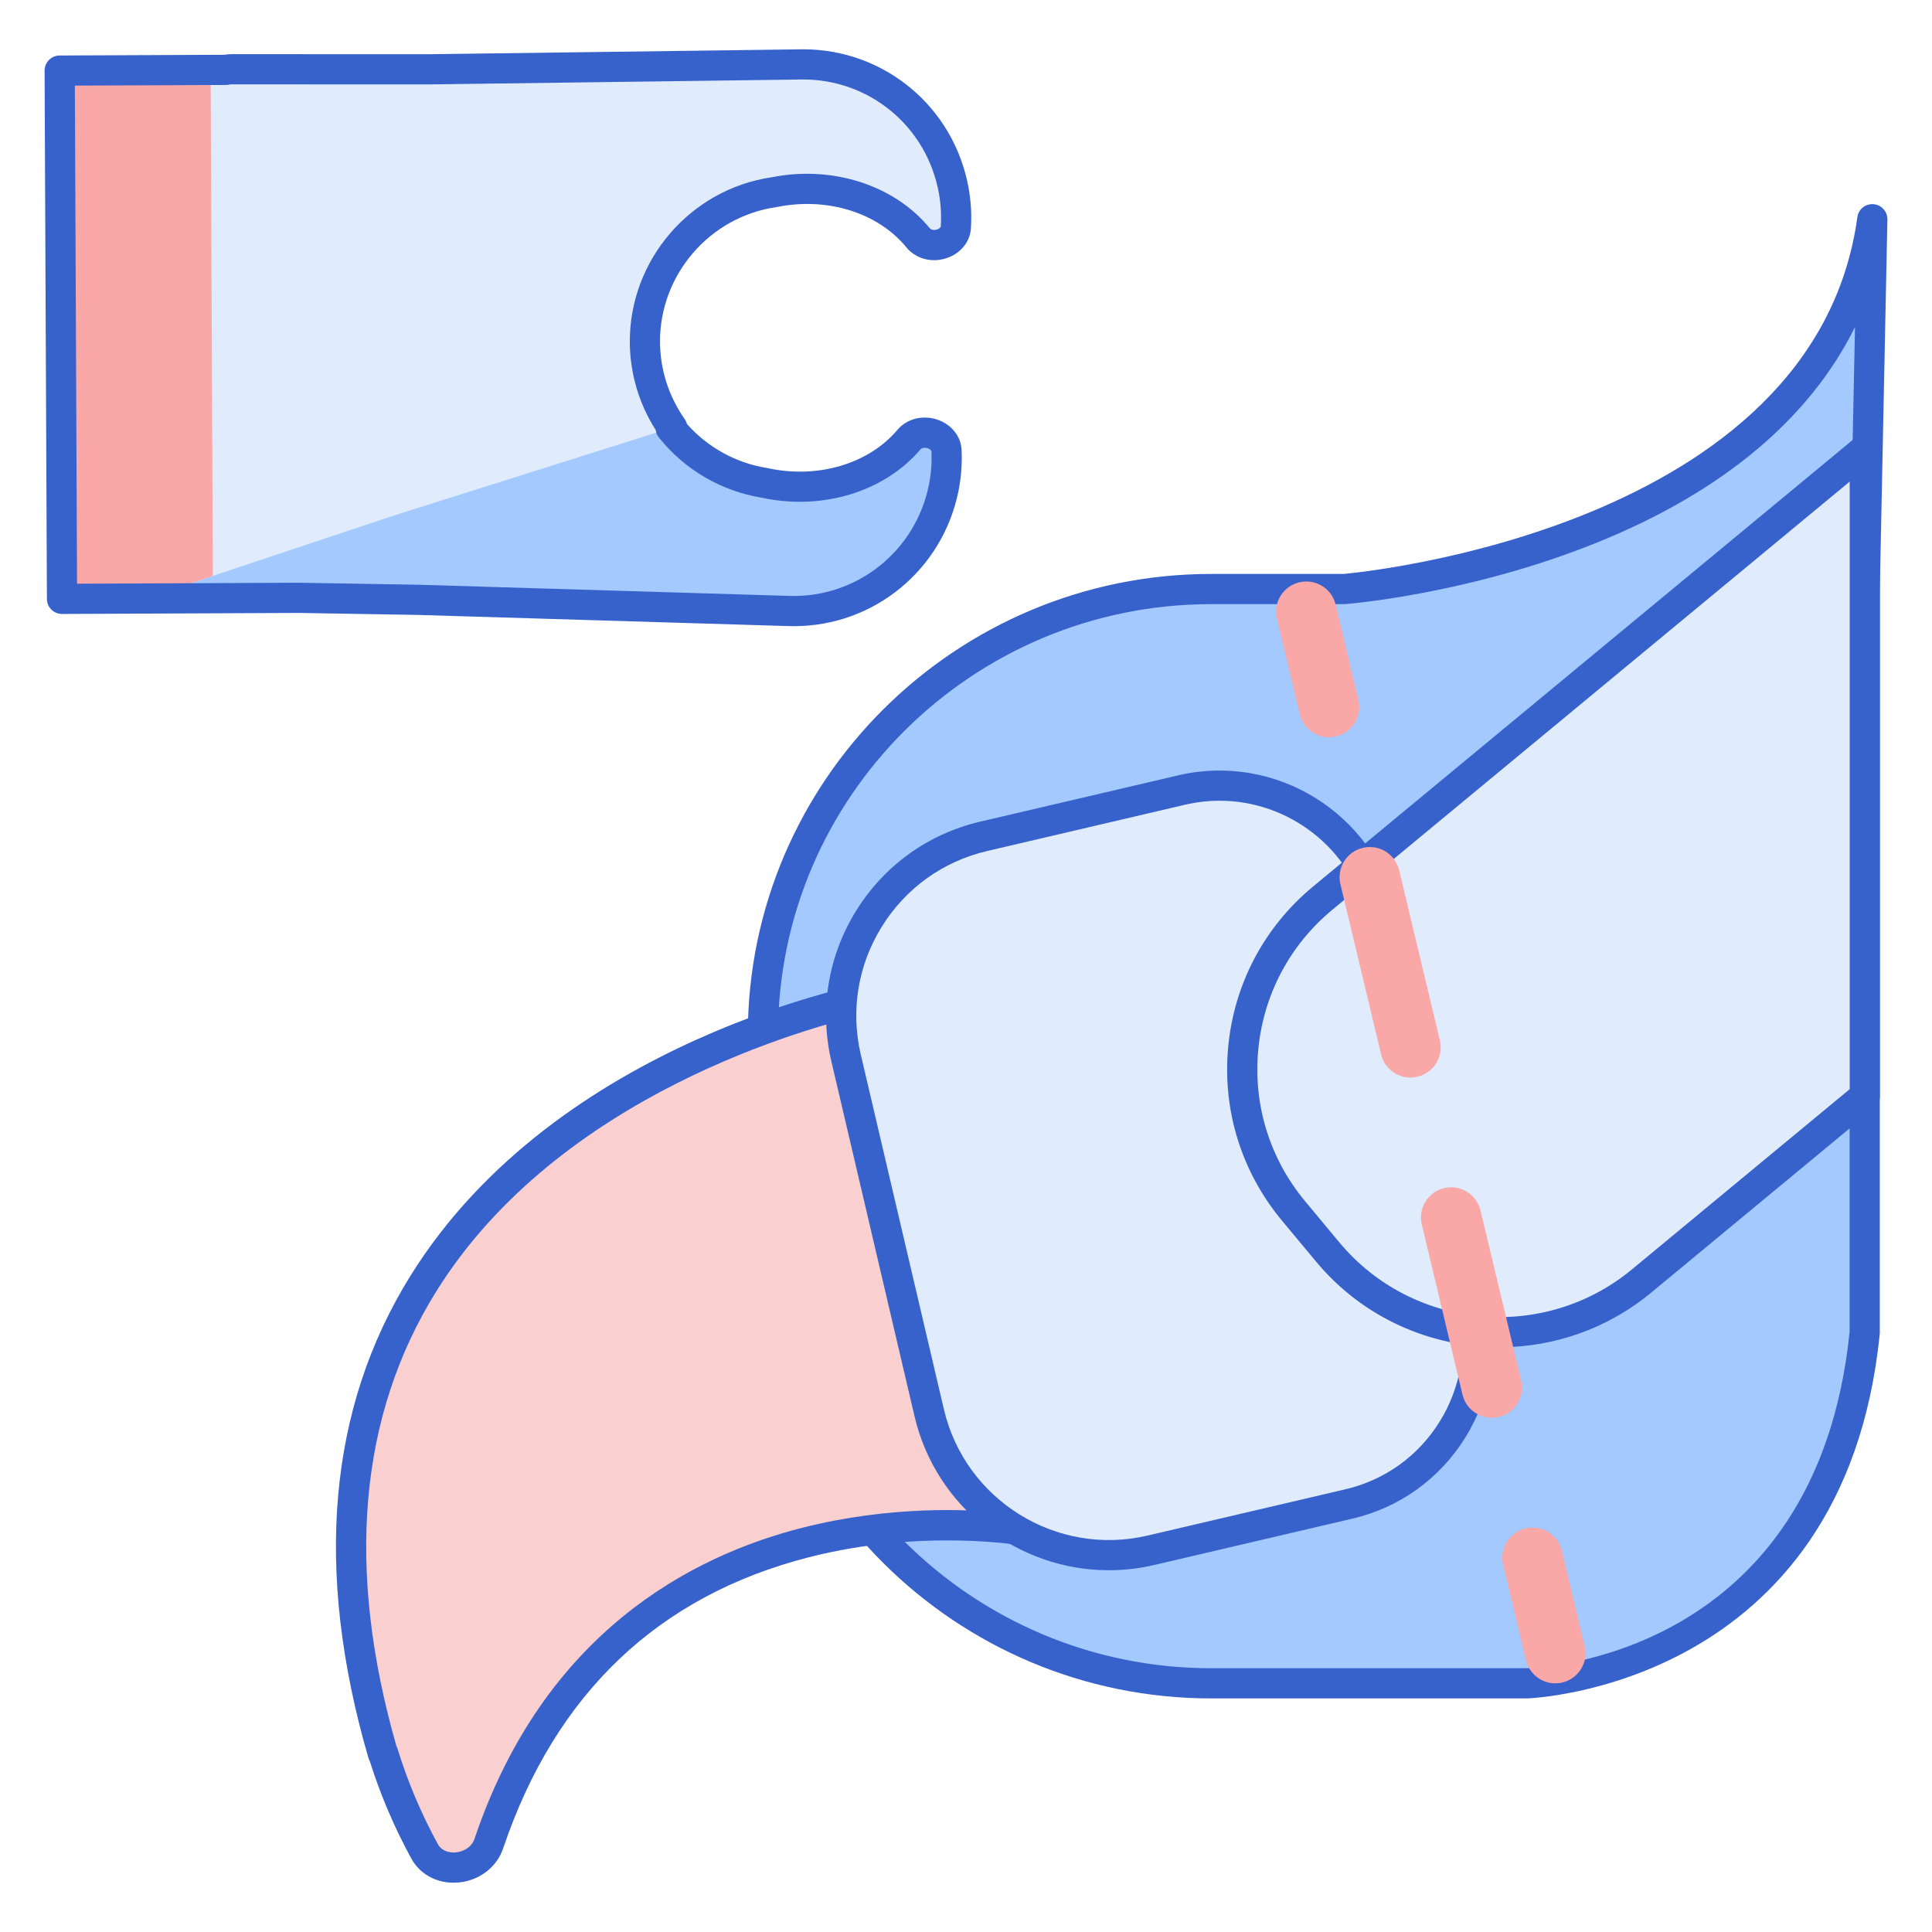 <?xml version="1.0" encoding="utf-8"?>
<!-- Generator: Adobe Illustrator 22.1.0, SVG Export Plug-In . SVG Version: 6.00 Build 0)  -->
<svg version="1.1" id="Layer_1" xmlns="http://www.w3.org/2000/svg" xmlns:xlink="http://www.w3.org/1999/xlink" x="0px" y="0px"
	 viewBox="0 0 256 256" style="enable-background:new 0 0 256 256;" xml:space="preserve">
<style type="text/css">
	.st0{fill:#E0EBFC;}
	.st1{fill:#3762CC;}
	.st2{fill:#4671C6;}
	.st3{fill:#F9A7A7;}
	.st4{fill:#A4C9FF;}
	.st5{fill:#6BDDDD;}
	.st6{fill:#F9CFCF;}
	.st7{fill:#FFEA92;}
	.st8{fill:#EAA97D;}
	.st9{fill:#B9BEFC;}
</style>
<g>
	<g>
		<g>
			<g>
				<path class="st4" d="M178.115,78.05h-17.62c-32.808,0-59.404,26.415-59.404,59v27c0,32.585,26.596,59,59.404,59h41.784
					c0,0,40.223-0.884,44.805-46.485V78.05l1.007-49C242.049,73.05,178.115,78.05,178.115,78.05z"/>
			</g>
		</g>
	</g>
	<g>
		<g>
			<g>
				<path class="st1" d="M160.495,225.05c-33.858,0-61.404-27.364-61.404-61v-27c0-33.636,27.546-61,61.404-61h17.534
					c2.439-0.216,62.418-6.035,68.08-47.272c0.144-1.05,1.07-1.804,2.139-1.722c1.056,0.083,1.864,0.976,1.843,2.035l-1.007,49
					v98.474c0,0.066-0.003,0.134-0.01,0.2c-4.705,46.82-46.331,48.275-46.751,48.285H160.495z M160.495,80.05
					c-31.652,0-57.404,25.57-57.404,57v27c0,31.43,25.752,57,57.404,57h41.784c1.522-0.038,38.415-1.439,42.805-44.586V78.05
					l0.713-34.715c-5.997,12.134-17.592,21.868-34.212,28.569c-16.831,6.787-32.649,8.087-33.314,8.14
					c-0.052,0.004-0.104,0.006-0.156,0.006H160.495z"/>
			</g>
		</g>
	</g>
	<g>
		<g>
			<g>
				<path class="st6" d="M50.733,232.359l0.039-0.034c1.571,5.115,3.586,9.506,5.481,12.978c1.821,3.337,7.275,2.674,8.52-1.013
					c17.276-51.196,71.167-41.445,71.167-41.445l-9.969-37.205l-9.054-33.79C116.916,131.849,26.166,147.793,50.733,232.359z"/>
			</g>
		</g>
	</g>
	<g>
		<g>
			<g>
				<path class="st1" d="M60.097,249.468c-2.392,0-4.499-1.191-5.6-3.207c-2.262-4.145-4.113-8.491-5.507-12.927
					c-0.074-0.13-0.135-0.269-0.178-0.417c-7.22-24.853-5.337-46.354,5.597-63.905c19.507-31.318,60.429-38.828,62.161-39.133
					c1.013-0.178,2.01,0.45,2.277,1.452l19.023,70.996c0.178,0.661,0.003,1.367-0.46,1.871s-1.154,0.732-1.826,0.615
					c-0.134-0.025-13.345-2.319-28.396,1.528c-19.972,5.106-33.605,18.089-40.522,38.587c-0.843,2.499-3.172,4.271-5.933,4.512
					C60.52,249.459,60.307,249.468,60.097,249.468z M52.53,231.373c0.063,0.115,0.114,0.237,0.153,0.365
					c1.328,4.325,3.12,8.566,5.325,12.606c0.637,1.167,1.985,1.147,2.377,1.11c0.895-0.078,2.084-0.598,2.491-1.806
					c9.212-27.299,28.722-37.482,43.466-41.22c11.601-2.938,21.944-2.467,26.89-1.959l-17.759-66.277
					c-8.073,1.821-41.377,10.751-57.683,36.954C47.559,187.591,45.789,207.852,52.53,231.373z"/>
			</g>
		</g>
	</g>
	<g>
		<g>
			<g>
				<path class="st0" d="M178.727,199.286l-26.235,6.135c-13.143,3.074-26.29-5.086-29.369-18.228l-11.01-46.995
					c-3.081-13.149,5.085-26.306,18.236-29.381l26.233-6.135c11.872-2.776,23.747,4.594,26.528,16.465l12.089,51.601
					C197.981,184.625,190.605,196.509,178.727,199.286z"/>
			</g>
		</g>
	</g>
	<g>
		<g>
			<g>
				<path class="st1" d="M146.927,208.066c-12.003,0-22.898-8.24-25.751-20.417l-11.011-46.995
					c-1.611-6.88-0.447-13.976,3.279-19.979c3.727-6.003,9.568-10.196,16.449-11.805l26.232-6.135
					c12.916-3.022,25.903,5.031,28.93,17.956l12.09,51.601c1.468,6.265,0.407,12.726-2.986,18.192
					c-3.393,5.467-8.712,9.284-14.978,10.749l-26.234,6.136C150.932,207.841,148.913,208.066,146.927,208.066z M161.61,106.101
					c-1.511,0-3.042,0.171-4.574,0.529l-26.232,6.135c-5.84,1.366-10.798,4.924-13.961,10.021
					c-3.162,5.095-4.151,11.117-2.783,16.957l11.011,46.995c2.822,12.046,14.922,19.553,26.967,16.737l26.234-6.136l0,0
					c5.225-1.222,9.66-4.405,12.489-8.964c2.83-4.559,3.714-9.946,2.49-15.171l-12.09-51.601
					C178.996,112.358,170.722,106.101,161.61,106.101z"/>
			</g>
		</g>
	</g>
	<g>
		<g>
			<g>
				<path class="st0" d="M247.091,59.567l-71.811,59.428c-12.553,10.389-14.286,28.956-3.871,41.471l4.515,5.426
					c10.415,12.515,29.035,14.239,41.588,3.851l29.579-24.478V59.567z"/>
			</g>
		</g>
	</g>
	<g>
		<g>
			<g>
				<g>
					<path class="st4" d="M125.417,59.694c-0.053-1.104-1.018-2.06-2.268-2.309c-1.05-0.208-2.093,0.136-2.707,0.862
						c-4.17,4.926-11.552,7.402-19.167,5.73c-0.004-0.001-0.007-0.002-0.011-0.003c-9.689-1.566-16.997-10.043-16.782-20.136
						c0.09-4.228,1.502-8.105,3.812-11.283L52.797,20.68l0.055-0.321l-1.138-0.398l0.003-0.02l-2.262-0.769l-0.002-0.001
						l-15.484-5.263L19.17,9.305l-0.371,0.002l-4.504,0.02L7.91,9.354l0.275,62.499l0.028,6.287l0.005,1.213l31.36-0.138
						l15.794,0.264l49.197,1.482c9.889,0.298,18.553-6.622,20.486-16.362C125.382,62.952,125.494,61.308,125.417,59.694z"/>
				</g>
			</g>
		</g>
		<g>
			<g>
				<g>
					<path class="st0" d="M126.375,25.242c-1.768-9.771-10.313-16.838-20.206-16.708L56.954,9.183L30.682,9.176
						c-0.259,0-0.51,0.03-0.752,0.081L7.91,9.354l0.308,69.999l8.224-0.036c0.095,0.008,0.192-0.001,0.288-0.001l2.121-0.009
						l0.409-0.137l-0.042,0.135l33.543-11.179l36.314-11.468c-2.255-3.216-3.601-7.117-3.62-11.346
						c-0.044-10.095,7.407-18.446,17.121-19.849c0.004-0.001,0.007-0.002,0.011-0.002c7.643-1.542,14.981,1.058,19.067,6.054
						c0.601,0.736,1.639,1.098,2.692,0.907c1.255-0.227,2.236-1.167,2.307-2.27C126.759,28.54,126.674,26.895,126.375,25.242z"/>
				</g>
			</g>
		</g>
		<g>
			<g>
				<g>
					<polygon class="st3" points="28.204,76.31 27.909,9.266 7.91,9.354 8.218,79.354 16.442,79.317 16.73,79.316 18.851,79.307 
						19.259,79.17 19.218,79.305 					"/>
				</g>
			</g>
		</g>
	</g>
	<g>
		<g>
			<g>
				<path class="st1" d="M198.675,178.518c-9.063,0-18.062-3.865-24.288-11.347l-4.515-5.426c-5.377-6.462-7.91-14.625-7.133-22.987
					c0.777-8.369,4.778-15.936,11.265-21.304l71.812-59.428c0.598-0.494,1.426-0.6,2.127-0.269c0.701,0.33,1.148,1.035,1.148,1.81
					v85.697c0,0.596-0.266,1.161-0.725,1.541l-29.579,24.478C212.91,176.146,205.772,178.518,198.675,178.518z M245.091,63.818
					l-68.536,56.718c-5.662,4.686-9.154,11.288-9.833,18.592c-0.678,7.296,1.532,14.42,6.225,20.059l4.515,5.426
					c9.697,11.65,27.092,13.26,38.775,3.589l28.854-23.878V63.818z"/>
			</g>
		</g>
	</g>
	<g>
		<g>
			<g>
				<g>
					<path class="st3" d="M176.111,97.694c-1.809,0-3.448-1.234-3.888-3.07L169.2,81.98c-0.514-2.149,0.812-4.308,2.96-4.821
						c2.159-0.509,4.307,0.812,4.821,2.96l3.023,12.644c0.514,2.149-0.812,4.308-2.96,4.821
						C176.731,97.658,176.419,97.694,176.111,97.694z"/>
				</g>
			</g>
		</g>
		<g>
			<g>
				<g>
					<path class="st3" d="M197.674,187.865c-1.809,0-3.448-1.234-3.888-3.07l-5.391-22.543c-0.514-2.149,0.812-4.308,2.96-4.821
						c2.157-0.509,4.308,0.812,4.821,2.96l5.391,22.543c0.514,2.149-0.812,4.308-2.96,4.821
						C198.294,187.829,197.981,187.865,197.674,187.865z M186.893,142.78c-1.809,0-3.448-1.234-3.888-3.07l-5.391-22.543
						c-0.514-2.149,0.812-4.308,2.96-4.821c2.156-0.51,4.308,0.812,4.821,2.96l5.391,22.543c0.514,2.149-0.812,4.308-2.96,4.821
						C187.513,142.744,187.2,142.78,186.893,142.78z"/>
				</g>
			</g>
		</g>
		<g>
			<g>
				<g>
					<path class="st3" d="M206.088,223.051c-1.809,0-3.448-1.234-3.888-3.07l-3.023-12.644c-0.514-2.149,0.812-4.308,2.96-4.821
						c2.159-0.509,4.307,0.813,4.821,2.96l3.023,12.644c0.514,2.149-0.812,4.308-2.96,4.821
						C206.708,223.015,206.396,223.051,206.088,223.051z"/>
				</g>
			</g>
		</g>
	</g>
	<g>
		<g>
			<g>
				<path class="st1" d="M105.194,82.971c-0.229,0-0.457-0.004-0.687-0.011l-49.197-1.481l-15.766-0.263l-22.807,0.101h-0.164
					l-8.348,0.037c-0.003,0-0.006,0-0.009,0c-1.101,0-1.995-0.889-2-1.99L5.909,9.362c-0.002-0.53,0.206-1.04,0.58-1.417
					C6.862,7.568,7.37,7.355,7.9,7.354l21.835-0.095c0.317-0.056,0.635-0.083,0.946-0.083l26.273,0.007l49.188-0.648
					c0.1-0.001,0.2-0.002,0.299-0.002c10.786,0,19.97,7.675,21.901,18.354c0.321,1.774,0.425,3.59,0.308,5.396
					c-0.133,2.024-1.756,3.713-3.948,4.108c-1.756,0.325-3.523-0.296-4.596-1.609c-3.758-4.594-10.479-6.698-17.123-5.358
					c-0.023,0.005-0.048,0.01-0.072,0.014c-0.017,0.003-0.032,0.006-0.049,0.008c-8.822,1.273-15.446,8.952-15.407,17.86
					c0.017,3.661,1.144,7.191,3.258,10.206c0.142,0.202,0.243,0.426,0.302,0.659c2.759,3.111,6.479,5.17,10.568,5.83
					c0.052,0.009,0.104,0.02,0.154,0.031c6.61,1.439,13.349-0.552,17.178-5.075c1.093-1.294,2.863-1.878,4.622-1.531l0,0
					c2.187,0.434,3.781,2.15,3.878,4.175c0.086,1.809-0.048,3.622-0.397,5.39C124.93,75.506,115.813,82.97,105.194,82.971z
					 M39.569,77.216l15.835,0.264l49.225,1.482c8.896,0.267,16.714-5.934,18.465-14.752c0.287-1.448,0.396-2.936,0.325-4.42
					c-0.005-0.074-0.22-0.355-0.659-0.442c-0.001,0-0.001,0-0.002,0c-0.367-0.074-0.668,0.047-0.789,0.19
					c-4.776,5.644-13.05,8.153-21.091,6.399c-5.34-0.88-10.158-3.706-13.571-7.962c-0.233-0.291-0.378-0.638-0.424-0.999
					c-2.227-3.497-3.408-7.506-3.428-11.655c-0.047-10.876,8.025-20.252,18.787-21.83c8.064-1.611,16.285,1.04,20.961,6.758
					c0.119,0.147,0.41,0.271,0.786,0.205c0.447-0.081,0.664-0.359,0.669-0.433c0.097-1.48,0.012-2.97-0.251-4.424
					c-1.601-8.846-9.236-15.174-18.212-15.063L56.98,11.183l-26.3-0.007c-0.104,0-0.214,0.013-0.333,0.038
					c-0.135,0.028-0.271,0.043-0.409,0.044L9.918,11.345l0.29,66L39.569,77.216z"/>
			</g>
		</g>
	</g>
</g>
</svg>
